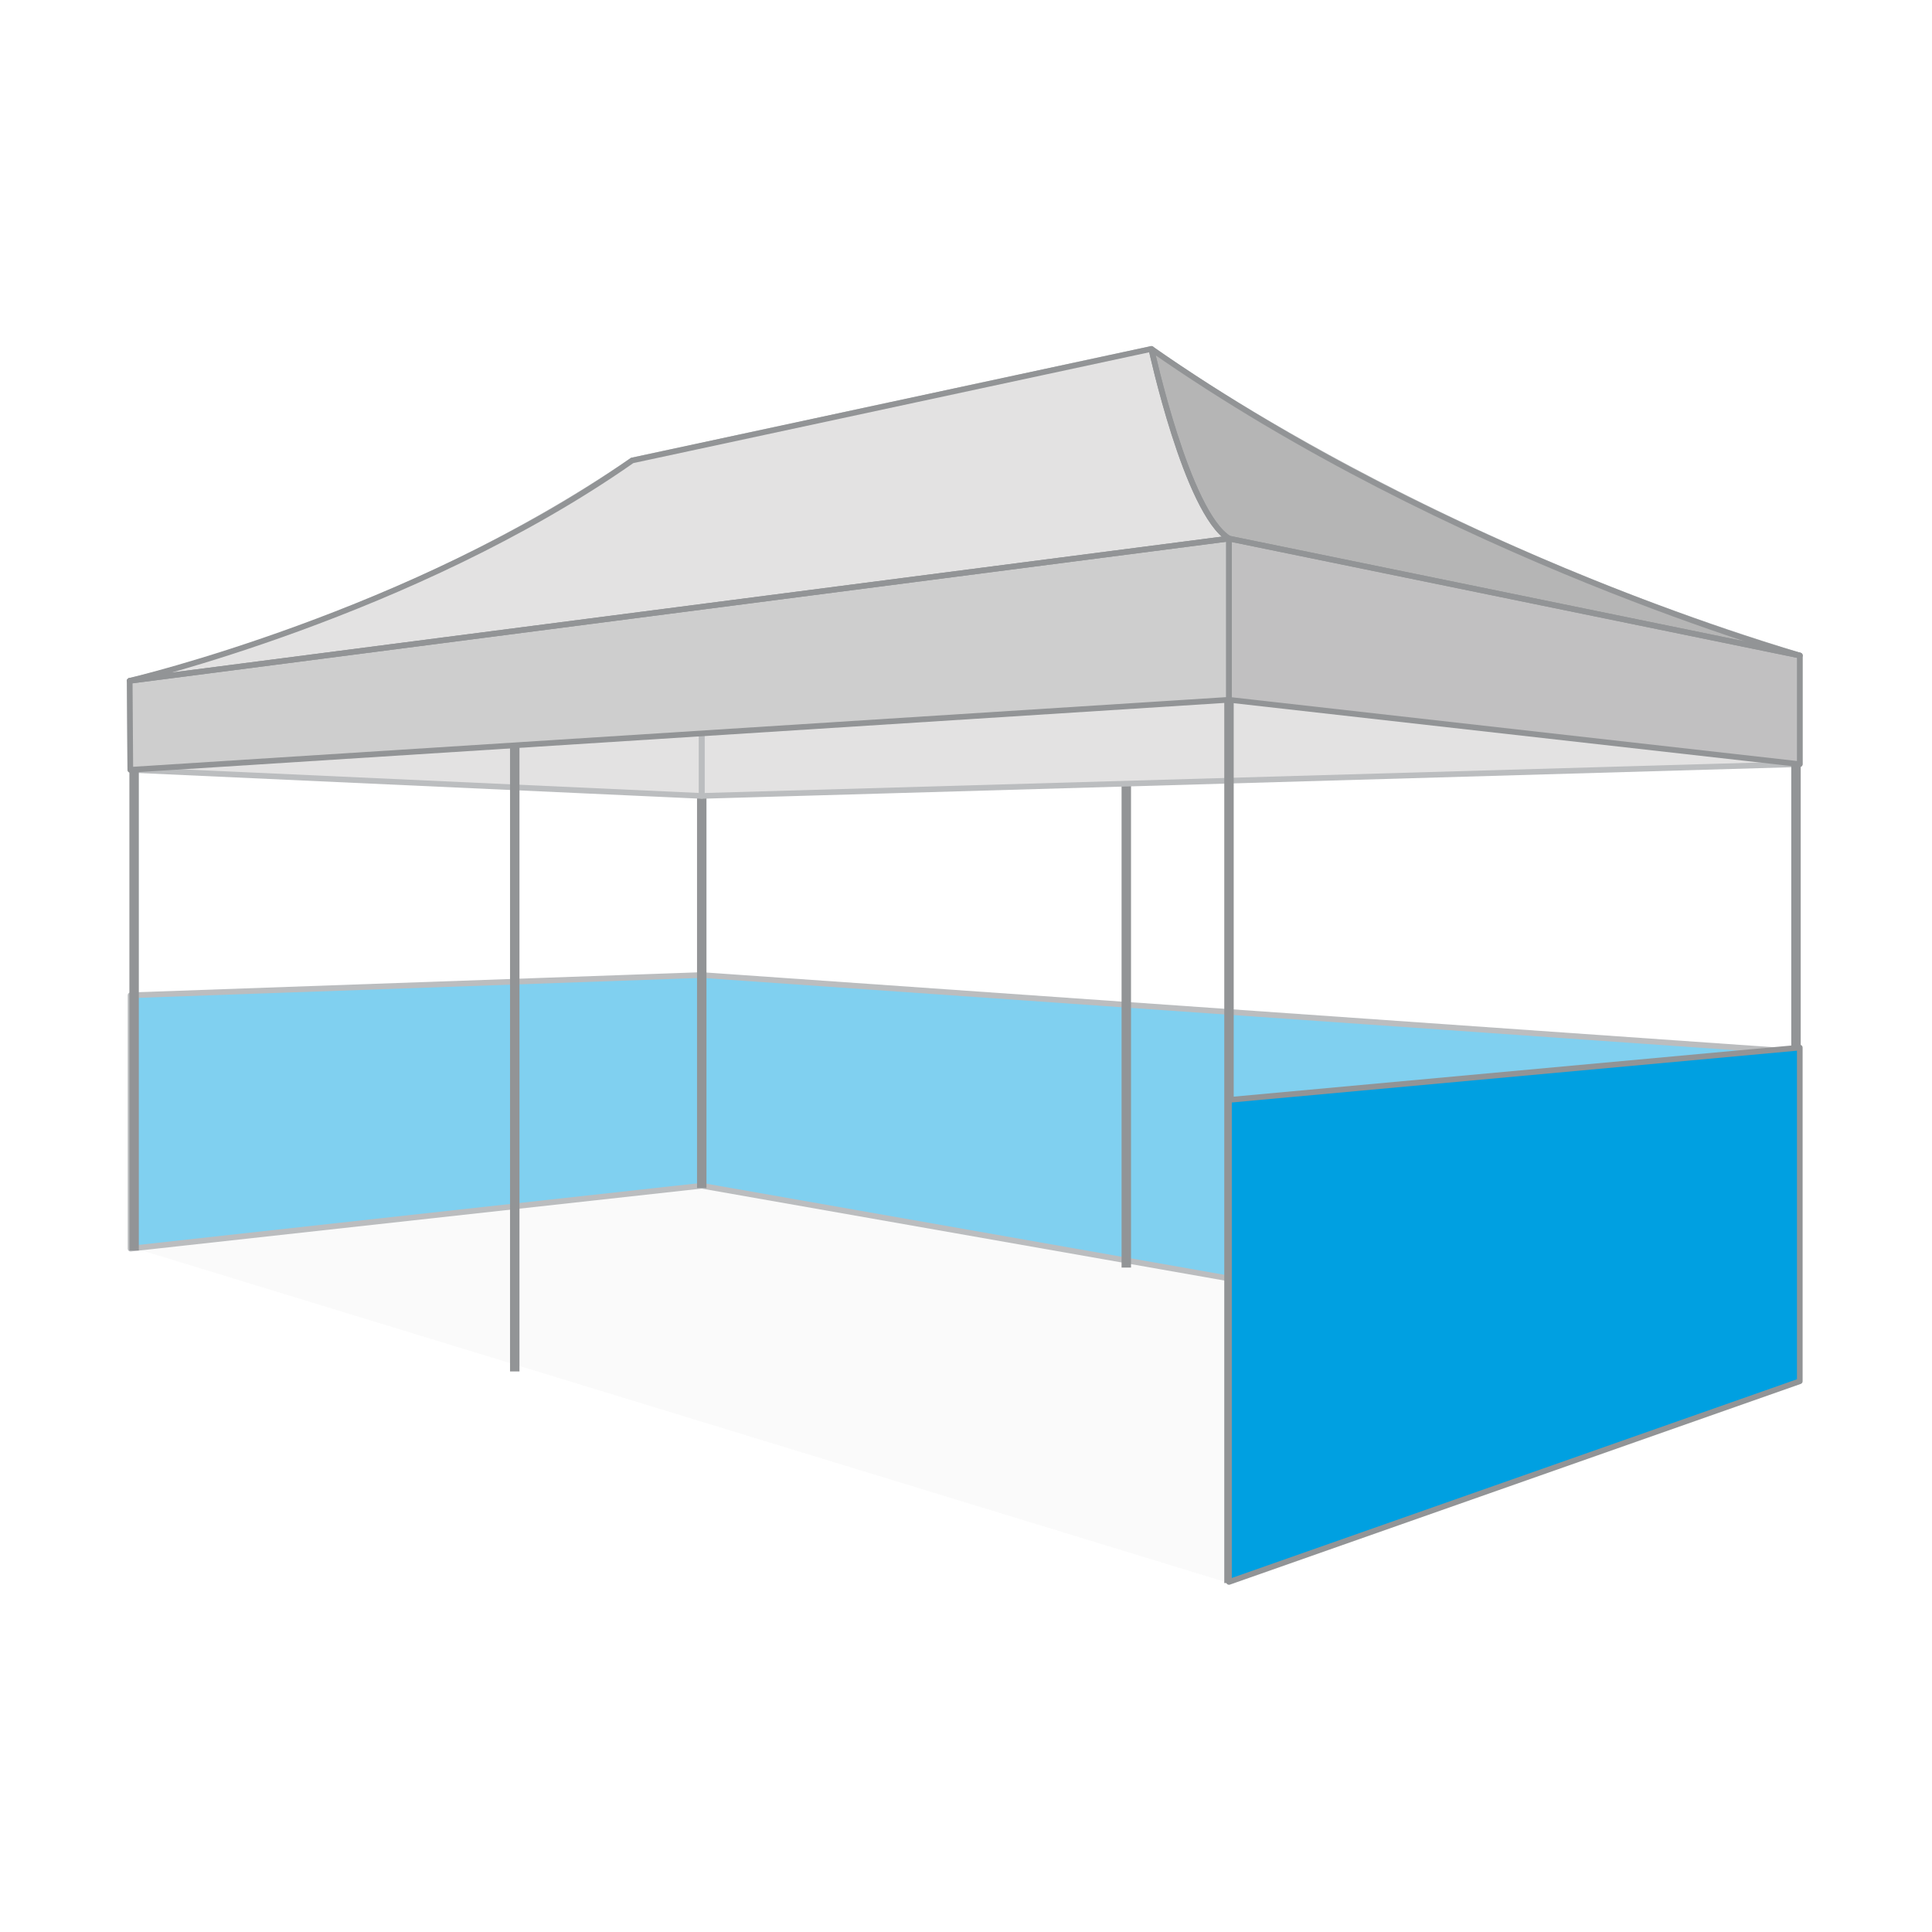 <svg xmlns="http://www.w3.org/2000/svg" viewBox="0 0 1024 1024"><defs><style>.cls-1,.cls-4{fill:#929496;}.cls-1{opacity:0.05;}.cls-2{fill:#80d0f0;}.cls-3,.cls-9{fill:none;stroke-linecap:round;stroke-linejoin:round;stroke-width:3px;}.cls-3{stroke:#bbbdbf;}.cls-5{fill:#e3e2e2;}.cls-6{fill:#b5b5b5;}.cls-7{fill:#c1c0c1;}.cls-8{fill:#cecece;}.cls-9{stroke:#929496;}.cls-10{fill:#00a0e1;}</style></defs><g id="图层_2" data-name="图层 2"><polygon class="cls-1" points="371.95 627.26 68.76 660.8 651.4 839.06 955.42 732.77 371.95 627.26"/><polygon class="cls-2" points="371.94 628.46 69.2 661.81 69.2 527.52 371.94 516.79 371.94 628.46"/><polygon class="cls-3" points="371.94 628.46 69.2 661.81 69.2 527.52 371.94 516.79 371.94 628.46"/><polygon class="cls-2" points="953.43 730.76 371.94 628.46 371.94 516.79 953.43 557.49 953.43 730.76"/><polygon class="cls-3" points="953.43 730.76 371.94 628.46 371.94 516.79 953.43 557.49 953.43 730.76"/><rect class="cls-4" x="369.44" y="421.85" width="5" height="207.84"/><rect class="cls-4" x="594.46" y="415.14" width="5" height="256.7"/><polygon class="cls-5" points="371.94 421.85 953.92 405.02 953.92 347.43 371.94 385.96 371.94 421.85"/><path class="cls-5" d="M610.25,184.94s135.28,99.28,343.68,162.49L371.94,386,335.07,244.05Z"/><path class="cls-5" d="M68.75,360.85s140.5-30.79,266.32-116.8L371.94,386Z"/><polygon class="cls-5" points="69.07 408.01 371.94 421.85 371.94 385.96 68.75 360.85 69.07 408.01"/><polygon class="cls-3" points="371.94 421.85 953.92 405.02 953.92 347.43 371.94 385.96 371.94 421.85"/><path class="cls-3" d="M610.25,184.94s135.28,99.28,343.68,162.49L371.94,386,335.07,244.05Z"/><path class="cls-3" d="M68.75,360.85s140.5-30.79,266.32-116.8L371.94,386Z"/><polygon class="cls-3" points="69.07 408.01 371.94 421.85 371.94 385.96 68.75 360.85 69.07 408.01"/><rect class="cls-4" x="949.41" y="404.97" width="5" height="327.8"/><path class="cls-6" d="M953.93,347.43S769,295.78,610.25,184.94c0,0,19.08,87.13,41.14,100.51Z"/><polygon class="cls-7" points="953.92 405.02 953.92 347.43 651.39 285.45 651.39 370.91 953.92 405.02"/><path class="cls-5" d="M68.75,360.85s149.75-35.26,266.32-116.8l275.18-59.11s18.48,86.24,41.14,100.51Z"/><polygon class="cls-8" points="69.07 408.01 68.75 360.85 651.39 285.45 651.39 370.91 69.07 408.01"/><path class="cls-9" d="M953.93,347.43S769,295.78,610.25,184.94c0,0,19.08,87.13,41.14,100.51Z"/><polygon class="cls-9" points="953.92 405.02 953.92 347.43 651.39 285.45 651.39 370.91 953.92 405.02"/><path class="cls-9" d="M68.75,360.85s149.75-35.26,266.32-116.8l275.18-59.11s18.48,86.24,41.14,100.51Z"/><polygon class="cls-9" points="69.07 408.01 68.75 360.85 651.39 285.45 651.39 370.91 69.07 408.01"/><rect class="cls-4" x="648.89" y="370.88" width="5" height="468.17"/><rect class="cls-4" x="270.33" y="394.95" width="5" height="331.94"/><rect class="cls-4" x="68.58" y="407.76" width="5" height="255.02"/><polygon class="cls-10" points="953.92 732.1 651.39 838.46 651.39 582.98 953.92 555.25 953.92 732.1"/><polygon class="cls-9" points="953.92 732.1 651.39 838.46 651.39 582.98 953.92 555.25 953.92 732.1"/></g></svg>